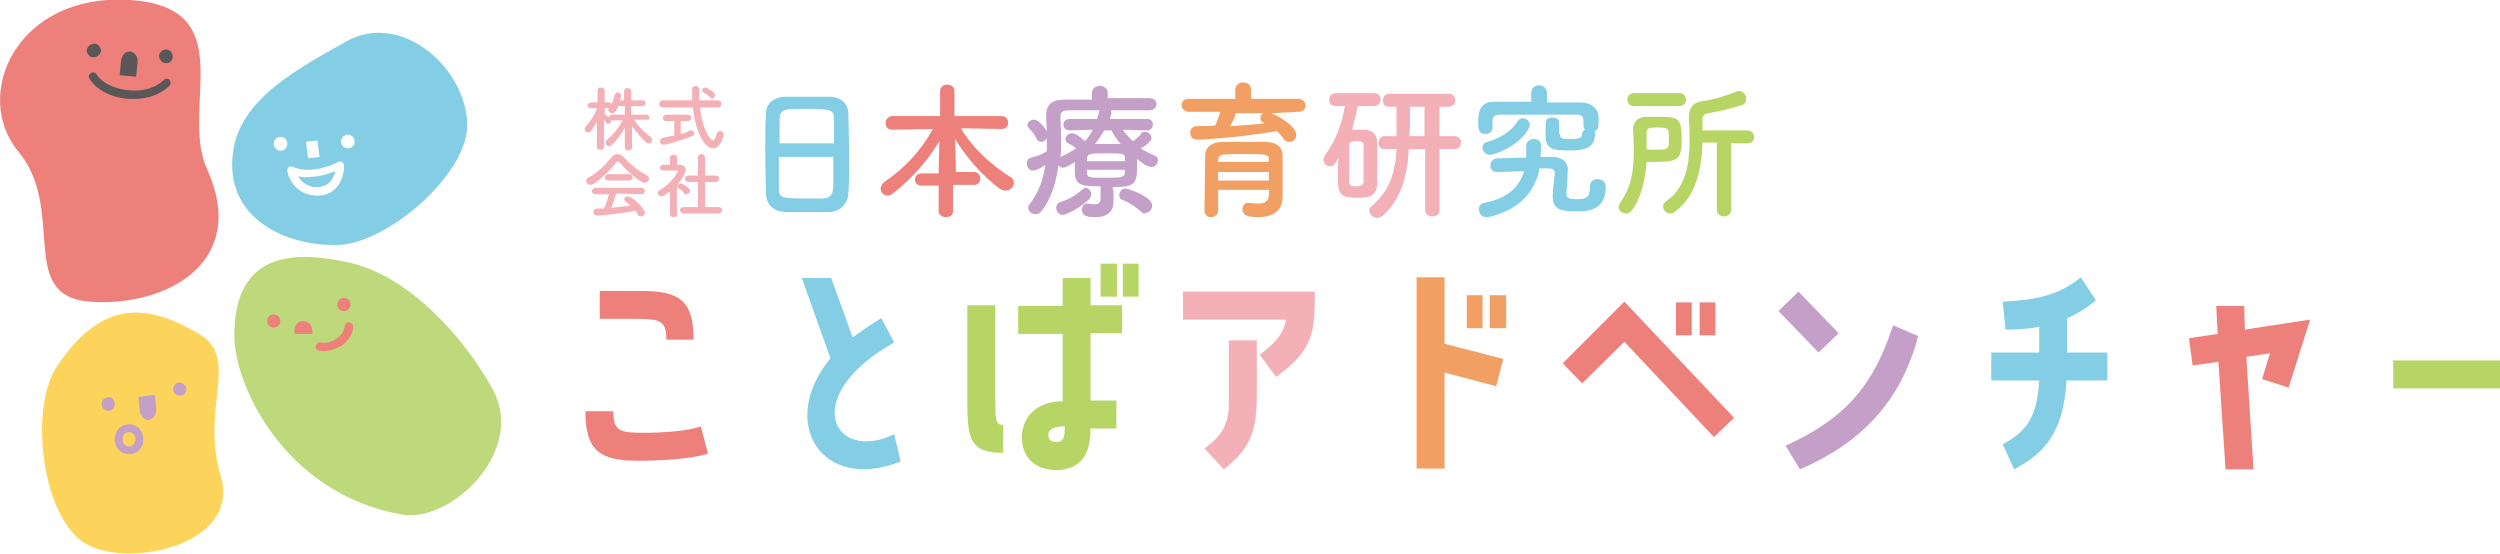 <?xml version="1.0" encoding="utf-8"?>
<!-- Generator: Adobe Illustrator 27.5.0, SVG Export Plug-In . SVG Version: 6.00 Build 0)  -->
<svg version="1.1" id="レイヤー_1" xmlns="http://www.w3.org/2000/svg" xmlns:xlink="http://www.w3.org/1999/xlink" x="0px"
	 y="0px" viewBox="0 0 348.9 77.3" style="enable-background:new 0 0 348.9 77.3;" xml:space="preserve">
<style type="text/css">
	.st0{fill:#ED807B;}
	.st1{fill:#83CDE5;}
	.st2{fill:#B7D564;}
	.st3{fill:#F3B0B7;}
	.st4{fill:#F29F63;}
	.st5{fill:#C49FC8;}
	.st6{fill:#FCD45C;}
	.st7{fill:#BED97C;}
	.st8{fill:#595757;}
</style>
<g>
	<g>
		<g>
			<g>
				<path class="st0" d="M98.8,63.3c0,0-2.6,1-9.7,1c-5.3,0-7.4-1.3-7.4-6.9h3.9c0,2.7,0.8,3,4.1,3c6.1,0,8.1-0.9,8.1-0.9L98.8,63.3
					z M88.8,44.5h-5.1v-3.9h5.7c5.4,0,7.4,1.3,7.4,6.8H93C93,44.8,92.2,44.5,88.8,44.5z"/>
				<path class="st1" d="M124.8,60.6l0.9,3.8c-11,4.4-17.2-5.4-9.8-14.4l-4-11.2h4.1l3,8.3c1.2-0.9,2.5-1.8,4-2.7l1.8,3.4
					C111.4,55.3,116.3,64.7,124.8,60.6z"/>
				<path class="st2" d="M140,59.3v3.9c-4.7,0-5-2-5-7.4V42.6h3.9v12.6C138.9,58.6,138.9,59.3,140,59.3z M152.2,42.6h4.4v3.9h-4.4
					v9.4h3.6v3.9h-3.6c0,2.1-0.4,5.8-4.8,5.8c-3.5,0-4.8-2.4-4.8-4.5c0-2.3,1.5-5.1,5.7-5.1v-9.4h-6.2v-3.9h6.2v-3.9h3.9V42.6z
					 M148.6,59.5c-1.5,0-2.3,0.4-2.3,1.2c0,0.5,0.3,1,1.1,1C148.5,61.7,148.6,60.9,148.6,59.5z M155.9,41.4h-2.3v-4.6h2.3V41.4z
					 M156.7,36.8h2.2v4.6h-2.2V36.8z"/>
				<path class="st3" d="M165.1,40.7h18.4c0,5.8-0.2,8.1-5.4,11.9l-2.3-3.1c2.5-1.9,3.3-3,3.7-4.9h-14.4V40.7z M171.5,54.9v-7.4h3.9
					v7.4c0,4.9-0.6,7.5-4.6,10.6l-2.7-2.9C171.7,60,171.5,57.8,171.5,54.9z"/>
				<path class="st4" d="M201.7,48l8.1,2.1l-1,3.8l-7.2-1.9v13.4h-3.9V38.7h3.9V48z M206.9,45.8h-2.2v-4.6h2.2V45.8z M210.2,45.8
					h-2.3v-4.6h2.3V45.8z"/>
				<path class="st0" d="M226.7,42.1l15.3,16.2l-2.8,2.7l-12.5-13.3l-5.9,5.8l-2.7-2.8L226.7,42.1z M236.1,46.8h-2.2v-4.6h2.2V46.8z
					 M239.4,46.8h-2.2v-4.6h2.2V46.8z"/>
				<path class="st5" d="M253.8,49.2l-5.6-5.8l2.8-2.7l5.6,5.8L253.8,49.2z M251.2,65.5l-2-3.3c8.6-3.9,12.3-8.6,15-16.8l3.5,1.5
					C265.3,56.1,259.6,61.9,251.2,65.5z"/>
				<path class="st1" d="M288.4,49.2h5.7v3.9h-5.7c-0.4,7.2-3,10.1-7.3,12.4l-1.6-3.5c3.6-1.9,4.8-4.1,5.1-8.9h-6.7v-3.9h6.7v-3.6
					c-1.4,0.3-3,0.4-4.7,0.4l-0.4-3.9c4.5-0.2,7.9-0.9,10.9-3.4l2.1,3.2c-1.3,1.1-2.6,1.9-4,2.5V49.2z"/>
				<path class="st0" d="M313.3,46l9.1-1.4l-3,9.5l-3.7-1.2l1.1-3.6l-3.3,0.5l1,15.7h-3.9l-1-15L306,51l-0.5-3.8l4-0.6l-0.2-3.9h3.9
					L313.3,46z"/>
				<path class="st2" d="M348.9,50.3v3.9H334v-3.9H348.9z"/>
			</g>
			<g>
				<g>
					<g>
						<path class="st1" d="M115.8,29.6c-0.9,0-2,0-3.1,0c-1.1,0-2.2,0-3,0c-1.8-0.1-2.7-1-2.8-2.5c0-1.3-0.1-3.6-0.1-5.9
							c0-2,0-4,0.1-5.4c0-1.3,1-2.2,2.6-2.3c0.8,0,2.1,0,3.5,0c1.1,0,2.2,0,2.9,0c1.3,0,2.5,0.9,2.5,2.4c0,1.3,0.1,3.3,0.1,5.4
							c0,2.3,0,4.6-0.1,5.7C118.3,28.5,117.2,29.5,115.8,29.6z M116.4,20c0-1.3,0-2.5,0-3.3c0-1.4-0.4-1.5-3.7-1.5
							c-3.5,0-3.8,0-3.9,1.5c0,0.8,0,2,0,3.3H116.4z M108.7,21.9c0,1.7,0,3.4,0,4.4c0,1.3,0.3,1.4,3.8,1.4c0.8,0,1.6,0,2.2,0
							c1.2,0,1.5-0.6,1.6-1.5c0-1,0-2.7,0-4.3H108.7z"/>
						<path class="st0" d="M133,25.9v3.6c0,0.6-0.5,0.8-1,0.8c-0.5,0-1-0.3-1-0.8v-3.6h-2.4c-0.6,0-0.9-0.4-0.9-0.8
							c0-0.5,0.3-0.9,0.9-0.9h2.4v-0.5l0.1-4c-1.6,2.7-3.9,5.3-6.5,7.3c-0.2,0.2-0.5,0.3-0.7,0.3c-0.6,0-1-0.5-1-1
							c0-0.3,0.2-0.6,0.5-0.9c2.7-1.8,5.1-4.3,6.8-7.4l-5.7,0.1h0c-0.6,0-0.9-0.4-0.9-0.9c0-0.5,0.3-1,1-1h6.6v-3.5
							c0-0.6,0.5-0.9,1-0.9s1,0.3,1,0.9v3.5h6.6c0.6,0,0.9,0.5,0.9,0.9c0,0.5-0.3,0.9-0.9,0.9h0l-5.7-0.1c1.8,3,4.4,5.2,6.9,6.8
							c0.4,0.2,0.5,0.5,0.5,0.8c0,0.6-0.5,1.1-1.2,1.1c-0.2,0-0.5-0.1-0.7-0.2c-2.2-1.6-4.6-4.2-6.3-7l0.1,4.1v0.5h2.5
							c0.6,0,0.9,0.4,0.9,0.9c0,0.5-0.3,0.9-0.9,0.9H133z"/>
						<path class="st5" d="M155.4,26.5c0,0.4,0,1.1,0,1.6c0,1.2-0.6,2.2-2.5,2.2c-0.8,0-1.9,0-1.9-1c0-0.4,0.2-0.9,0.7-0.9
							c0.1,0,0.1,0,0.1,0c0.4,0.1,0.7,0.1,1,0.1c0.5,0,0.8-0.2,0.8-0.8v-1.7c-2.5,0-3.5-0.1-3.6-1.8c0,0,0,0,0-1.6
							c-0.4,0.3-1.3,0.8-1.6,0.8c-0.3,0-0.5-0.1-0.7-0.3c-0.3,2.4-1,4.6-2.3,6.3c-0.3,0.4-0.6,0.5-0.9,0.5c-0.5,0-1-0.4-1-0.9
							c0-0.2,0.1-0.4,0.2-0.5c1.3-1.7,1.9-3.5,2.2-5.5c-0.8,0.6-1.5,0.8-1.7,0.8c-0.6,0-0.9-0.5-0.9-1c0-0.4,0.2-0.7,0.6-0.8
							c0.9-0.2,1.6-0.5,2.2-0.9c0-0.4,0-0.8,0-1.3c0-0.2,0-0.4,0-0.5c-0.2,0.3-0.5,0.5-0.8,0.5c-0.2,0-0.5-0.1-0.6-0.4
							c-0.3-0.6-0.7-1.1-1-1.4c-0.2-0.2-0.3-0.4-0.3-0.6c0-0.4,0.5-0.7,0.9-0.7c0.7,0,1.6,1.3,1.8,1.6c0-0.6-0.1-1.3-0.1-1.9
							c0-0.1,0-0.2,0-0.3c0-1.5,0.8-2.2,2.6-2.2c1.1,0,2.4,0,3.8,0V13c0-0.7,0.5-1,1.1-1c0.5,0,1.1,0.3,1.1,1v0.7c2.1,0,4.2,0,5.8,0
							c0.7,0,1,0.4,1,0.8c0,0.4-0.3,0.9-1,0.9h0c-1.5,0-3.4,0-5.4,0c0.1,0.1,0.1,0.2,0.1,0.3c0,0.1,0,0.1,0,0.2l-0.2,0.7l5.2,0
							c0.6,0,0.8,0.4,0.8,0.8c0,0.4-0.3,0.8-0.8,0.8h0l-3.4-0.1c0.4,0.6,0.9,1.1,1.4,1.6c0.5-0.3,1-0.8,1.2-1.1
							c0.1-0.2,0.3-0.2,0.5-0.2c0.5,0,0.9,0.4,0.9,0.9c0,0.5-1.2,1.3-1.5,1.4c0.6,0.4,1.2,0.7,1.9,1c0.4,0.1,0.5,0.4,0.5,0.7
							c0,0.5-0.4,0.9-0.9,0.9c-0.4,0-0.9-0.2-2-1.1c0,0.2,0,0.4,0,0.6c0,2.9-0.2,3.3-3.4,3.3V26.5z M148.3,30c-0.5,0-0.9-0.5-0.9-1
							c0-0.3,0.2-0.7,0.6-0.8c1.2-0.4,2.1-0.9,3.1-1.8c0.1-0.1,0.3-0.2,0.4-0.2c0.4,0,0.8,0.5,0.8,0.9c0,0.2-0.1,0.4-0.2,0.6
							C150.7,29.1,148.7,30,148.3,30z M149.3,18.2L149.3,18.2c-0.6,0-0.9-0.4-0.9-0.8c0-0.4,0.3-0.8,0.9-0.8l3.8,0
							c0.1-0.3,0.2-0.6,0.3-1c0-0.1,0-0.2,0.1-0.2c-1.8,0-3.4,0-4.5,0c-0.7,0-1,0.3-1,0.8c0,0,0,0,0,0.1c0,1,0.1,2.1,0.1,3.2
							c0,0.9,0,1.7-0.1,2.5c0.1-0.1,0.1-0.1,0.2-0.2c0.7-0.3,1.4-0.7,2-1.1c-0.4-0.3-0.7-0.5-1.1-0.7c-0.3-0.1-0.4-0.4-0.4-0.6
							c0-0.4,0.4-0.8,0.9-0.8c0.5,0,1.2,0.5,1.8,1.1c0.5-0.5,0.8-1,1.1-1.6L149.3,18.2z M157,22.1c0-0.7-0.4-0.7-2.5-0.7
							c-2.3,0-2.7,0-2.8,0.7v0.4h5.3V22.1z M157,23.7h-5.3v0.5c0.1,0.6,0.3,0.6,2.6,0.6c2.2,0,2.6,0,2.7-0.7V23.7z M154.1,18.2
							c-0.4,0.7-0.8,1.3-1.3,1.9c0.5,0,1,0,1.5,0c0.7,0,1.4,0,2.1,0c-0.5-0.6-1-1.3-1.3-1.9H154.1z M159.3,29.6
							c-0.7-0.7-1.7-1.3-2.6-1.7c-0.4-0.1-0.5-0.4-0.5-0.7c0-0.4,0.4-0.9,0.8-0.9c0.4,0,3.8,1.1,3.8,2.4c0,0.5-0.4,1-0.9,1
							C159.7,29.9,159.5,29.8,159.3,29.6z"/>
						<path class="st4" d="M177.4,15.8c1.3,0.5,3.5,1.9,3.5,3c0,0.6-0.4,1-1,1c-0.3,0-0.6-0.1-0.8-0.5c-0.3-0.4-0.6-0.7-0.9-1
							c-5.2,0.9-10.5,1.2-11.1,1.2c-0.7,0-1-0.5-1-1c0-0.4,0.3-0.9,0.9-0.9c0.8,0,1.7,0,2.6-0.1c0.2-0.5,0.5-1.2,0.7-1.9l-4.4,0
							c-0.6,0-1-0.5-1-0.9c0-0.5,0.3-0.9,1-0.9l6.5,0v-1.3c0-0.6,0.5-1,1.1-1c0.5,0,1.1,0.3,1.1,1v1.3l6.6,0c0.6,0,1,0.5,1,0.9
							c0,0.5-0.3,0.9-1,0.9L177.4,15.8z M179,27.5C179,27.5,179,27.5,179,27.5c0,1.3-0.7,2.8-3.4,2.8c-1.4,0-2.2-0.2-2.2-1.1
							c0-0.5,0.3-0.9,0.8-0.9c0,0,0.1,0,0.2,0c0.4,0.1,0.9,0.1,1.3,0.1c0.8,0,1.4-0.3,1.4-1.3c0-0.2,0-0.4,0-0.6H170v2.9
							c0,0.6-0.5,0.9-1,0.9c-0.5,0-0.9-0.3-0.9-0.9c0-0.2,0.1-7.4,0.1-7.8c0-0.8,0.6-1.7,2.3-1.8c1,0,2.2,0,3.4,0c1,0,2,0,2.8,0
							c1.7,0.1,2.2,0.8,2.3,1.8c0,1,0,2.8,0,3.6L179,27.5z M177.1,24H170c0,0.4,0,0.8,0,1.2h7.1V24z M177.1,22.3
							c0-0.8-0.4-0.8-3.4-0.8c-3.4,0-3.6,0-3.7,0.8v0.3h7L177.1,22.3z M172.5,15.8c-0.1,0.4-0.5,1.2-0.8,1.8
							c1.7-0.1,3.3-0.2,4.8-0.4c-0.1,0-0.1-0.1-0.2-0.1c-0.3-0.1-0.4-0.4-0.4-0.6c0-0.2,0.1-0.5,0.4-0.7H172.5z"/>
						<path class="st3" d="M186.4,22.7c-0.2,0.4-0.5,0.5-0.8,0.5c-0.5,0-0.9-0.4-0.9-0.9c0-0.2,0.1-0.4,0.2-0.6
							c1.5-2.1,2.3-4.1,2.8-6.9h-1.3c-0.6,0-0.9-0.4-0.9-0.9c0-0.4,0.3-0.9,0.9-0.9h5.4c0.6,0,0.9,0.4,0.9,0.9
							c0,0.4-0.3,0.9-0.9,0.9h-2.3c-0.2,1.1-0.5,2.2-0.8,3.3c0.3,0,0.6,0,0.9,0c0.3,0,0.6,0,0.9,0c1,0,1.7,0.8,1.7,1.7
							c0,0.9,0,2,0,3c0,1,0,2,0,2.9c-0.1,1.9-1.5,1.9-2.8,1.9c-2,0-2.7-0.3-2.7-2.6c0-0.9,0-1.9,0.1-2.9L186.4,22.7z M190.3,23.2
							c0-1,0-2.1,0-2.9c0-0.6-0.5-0.6-1-0.6c-0.7,0-1,0.1-1,0.6c0,0.8,0,1.8,0,2.8c0,0.8,0,1.6,0,2.3c0,0.5,0.3,0.6,1,0.6
							c0.5,0,0.9-0.1,1-0.6C190.3,24.7,190.3,24,190.3,23.2z M198.8,20.8h-2.2V21c-0.2,4.1-1.4,7.1-3.6,9.1
							c-0.3,0.2-0.6,0.3-0.8,0.3c-0.6,0-1.1-0.5-1.1-1c0-0.2,0.1-0.5,0.4-0.7c2.3-2,3.2-4.4,3.4-7.8l0-0.1h-1.7
							c-0.6,0-0.8-0.4-0.8-0.9c0-0.4,0.3-0.9,0.8-0.9h1.7c0-1.4,0-3,0-4.1h-1.1c-0.6,0-0.8-0.5-0.8-0.9c0-0.5,0.3-0.9,0.8-0.9h8.4
							c0.6,0,0.9,0.4,0.9,0.9c0,0.4-0.3,0.9-0.9,0.9h-1.3V19h2.1c0.6,0,0.9,0.4,0.9,0.9c0,0.5-0.3,0.9-0.9,0.9h-2.1v8.6
							c0,0.6-0.5,0.8-1,0.8c-0.5,0-1-0.3-1-0.8V20.8z M198.8,14.9h-2c0,1,0,2.6-0.1,4.1h2.1V14.9z"/>
						<path class="st1" d="M214.8,23.9c-0.9,3.4-3.2,5.5-7.1,6.4c-0.1,0-0.2,0-0.3,0c-0.6,0-1-0.5-1-1.1c0-0.4,0.2-0.8,0.8-0.9
							c3.1-0.6,4.8-2.1,5.5-4.4c-1.1,0-2.4,0.1-3.8,0.1c0,0,0,0,0,0c-0.6,0-0.9-0.4-0.9-0.9c0-0.5,0.3-0.9,0.9-1
							c1.4,0,2.8-0.1,4.1-0.1c0-0.3,0-0.6,0-1c0-0.2,0-0.5,0-0.7c0-0.5,0.5-0.9,1.1-0.9c0.5,0,1,0.3,1,1v0c0,0.5-0.1,1-0.1,1.5
							c0.6,0,1.1,0,1.7,0c1.2,0,2.1,0.6,2.1,1.8c0,0.9-0.2,3.3-0.2,3.3c0,0,0,0.1,0,0.1c0,0.6,0.6,0.7,1.4,0.7
							c1.5,0,1.9-0.3,1.9-1.8c0-0.7,0.5-1,1-1c0.1,0,1.2,0,1.2,1.1c0,3.3-2.6,3.4-4,3.4c-2.1,0-3.4-0.2-3.4-2c0,0,0,0,0-0.1
							c0-0.6,0.2-2.6,0.3-3.2c0,0,0,0,0,0c0-0.5-0.3-0.7-1-0.7H214.8z M217.7,18.7c0,0.7,0.5,0.7,1.5,0.7c1.3,0,1.6-0.2,1.6-0.7
							c0-0.3,0.2-0.5,0.4-0.6c-0.1-0.1-0.2-0.3-0.2-0.6c0-1.2,0-1.5-1.1-1.5c-1.7,0-3.8,0-5.8,0c-1.7,0-3.3,0-4.6,0
							c-1.1,0-1.2,0.4-1.2,0.9v0.9v0c0,0.6-0.5,0.9-1,0.9c-1,0-1-0.8-1-1.7c0-0.9,0-2.8,2.2-2.8c1.7,0,3.4,0,5.2,0V13
							c0-0.7,0.5-1.1,1.1-1.1c0.5,0,1.1,0.4,1.1,1.1v1.3c1.6,0,3.3,0,4.8,0c1.1,0,2.4,0.7,2.4,2.1c0,0.2,0,0.4,0,0.6
							c0,1-0.2,1.2-0.6,1.3c0.1,0.1,0.1,0.2,0.1,0.4c0,2.2-1.9,2.3-3.6,2.3c-2.1,0-3.3-0.1-3.3-2.1c0-0.1,0-0.6,0-1.1
							c0-0.8,0-1.4,0.9-1.4c0.5,0,1,0.2,1,0.7V18.7z M208,21.6c-0.7,0-1.1-0.5-1.1-1c0-0.4,0.2-0.7,0.7-0.8c1.3-0.4,3.2-1.2,4.2-2.9
							c0.2-0.3,0.5-0.4,0.7-0.4c0.5,0,1,0.4,1,0.9c0,0.2-0.1,0.4-0.2,0.6C211.9,20.5,208.5,21.6,208,21.6z"/>
						<path class="st2" d="M227.8,29.3c-0.3,0.4-0.6,0.5-0.9,0.5c-0.5,0-1-0.4-1-0.9c0-0.2,0.1-0.4,0.2-0.6c1.6-2.2,1.9-4.6,1.9-7
							c0-1.1,0-2.1-0.1-3.2c0,0,0,0,0,0c0-0.9,0.5-1.8,1.9-1.8c0.5,0,1,0,1.4,0c2.9,0,3.5,0,3.5,3.1c0,2.8-0.4,3.2-3.8,3.2
							c-0.4,0-0.8,0-1.1,0C229.6,24.9,229.2,27.3,227.8,29.3z M228,14.8c-0.6,0-0.9-0.5-0.9-0.9c0-0.4,0.3-0.9,0.9-0.9h6.4
							c0.6,0,0.9,0.5,0.9,0.9c0,0.4-0.3,0.9-0.9,0.9H228z M230.8,20.9c1.4,0,2,0,2.1-0.7c0-0.3,0-0.7,0-1.1c0-1.2-0.1-1.3-1.5-1.3
							c-1.1,0-1.6,0-1.6,0.7c0,0.8,0,1.6,0,2.3C230.1,20.9,230.5,20.9,230.8,20.9z M239.6,19.9h-2c-0.1,3.5-0.8,7.4-3.8,9.6
							c-0.2,0.2-0.5,0.3-0.7,0.3c-0.6,0-1-0.5-1-1c0-0.2,0.1-0.5,0.4-0.7c2.8-1.9,3.3-5.3,3.3-8.6c0-0.9,0-1.9-0.1-2.8
							c0-0.1,0-0.2,0-0.2c0-1.4,0.5-2.2,1.9-2.4c1.7-0.2,3.1-0.7,4.7-1.3c0.1-0.1,0.3-0.1,0.4-0.1c0.6,0,1,0.5,1,1.1
							c0,0.4-0.2,0.8-0.7,0.9c-1.6,0.5-3,0.8-4.6,1.1c-0.6,0.1-0.8,0.4-0.8,0.9c0,0,0,0.1,0,0.1c0,0.4,0,0.9,0,1.4l6.3,0
							c0.6,0,0.9,0.5,0.9,0.9c0,0.5-0.3,0.9-0.9,0.9h-2.3l0,9.3c0,0.6-0.5,0.9-1,0.9c-0.5,0-1-0.3-1-0.9L239.6,19.9z"/>
					</g>
				</g>
				<g>
					<g>
						<path class="st3" d="M84.3,20.5c0,0.3-0.3,0.4-0.5,0.4c-0.3,0-0.5-0.1-0.5-0.4v0l0-3.5c-0.8,1.5-1.1,1.5-1.2,1.5
							c-0.3,0-0.5-0.2-0.5-0.5c0-0.1,0-0.2,0.1-0.3c0.5-0.5,1.2-1.5,1.6-2.5l0-0.1l-0.9,0h0c-0.3,0-0.4-0.2-0.4-0.4
							c0-0.2,0.2-0.4,0.5-0.4h0.9l0-1.7v0c0-0.3,0.2-0.4,0.5-0.4c0.2,0,0.5,0.2,0.5,0.4v0c0,0,0,0.8,0,1.7h0.6
							c0.3,0,0.4,0.2,0.4,0.4c0,0.2-0.1,0.4-0.4,0.4h0l-0.6,0v0.9c0,0,0,0,0,0c0.2,0,0.9,0.5,0.9,0.9c0,0.2-0.2,0.4-0.4,0.4
							c-0.1,0-0.2,0-0.3-0.2c-0.1-0.2-0.2-0.3-0.3-0.4C84.3,18.3,84.3,20.5,84.3,20.5L84.3,20.5z M90.4,16.7l-1.9,0
							c0.6,1,1.5,1.8,2.3,2.4c0.1,0.1,0.2,0.2,0.2,0.4c0,0.3-0.2,0.5-0.5,0.5c-0.1,0-0.2,0-0.4-0.2c-0.7-0.6-1.3-1.4-1.9-2.2
							c0,0.8,0,1.8,0,2.6c0,0.1,0,0.2,0,0.4c0,0.3-0.2,0.4-0.5,0.4c-0.2,0-0.5-0.1-0.5-0.4c0-0.1,0-0.2,0-0.3c0-0.8,0-1.7,0-2.5
							c-0.5,0.9-1,1.7-1.8,2.4c-0.1,0.1-0.2,0.2-0.4,0.2c-0.3,0-0.5-0.2-0.5-0.5c0-0.1,0.1-0.2,0.2-0.4c0.9-0.7,1.6-1.6,2.2-2.7
							l-1.5,0h0c-0.3,0-0.4-0.2-0.4-0.4c0-0.2,0.1-0.4,0.4-0.4h1.8v-1.2h-0.9c-0.4,1-0.7,1-0.9,1c-0.2,0-0.5-0.2-0.5-0.4
							c0-0.1,0-0.2,0.1-0.3c0.5-0.6,0.6-1.2,0.8-1.9c0.1-0.2,0.2-0.3,0.4-0.3c0.2,0,0.5,0.2,0.5,0.4c0,0.1-0.1,0.5-0.2,0.7h0.6v-1.3
							c0-0.3,0.2-0.4,0.5-0.4c0.2,0,0.5,0.1,0.5,0.4v1.3h1.6c0.3,0,0.4,0.2,0.4,0.4c0,0.2-0.1,0.4-0.4,0.4h-1.6v1.2h2.1
							c0.3,0,0.4,0.2,0.4,0.4C90.8,16.5,90.6,16.7,90.4,16.7L90.4,16.7z"/>
						<path class="st3" d="M97.7,14.9c0.3,3.3,1.5,4.7,1.8,4.7c0.2,0,0.3-0.2,0.5-0.9c0.1-0.3,0.3-0.4,0.5-0.4
							c0.3,0,0.5,0.2,0.5,0.5c0,0.2-0.4,1.9-1.5,1.9c-0.4,0-0.8-0.3-1.1-0.6c-1-1.3-1.5-3.2-1.7-5.1h-4.2c-0.3,0-0.5-0.2-0.5-0.5
							c0-0.2,0.2-0.5,0.5-0.5h4.1c0-0.5,0-1,0-1.6c0-0.3,0.3-0.4,0.5-0.4c0.3,0,0.5,0.2,0.5,0.5c0,0,0,0,0,0c0,0.2,0,0.5,0,0.7
							c0,0.2,0,0.5,0,0.8h2.6c0.3,0,0.5,0.2,0.5,0.5c0,0.2-0.2,0.5-0.5,0.5H97.7z M94.1,16.9h-1.1c-0.3,0-0.5-0.2-0.5-0.5
							c0-0.2,0.2-0.4,0.5-0.4H96c0.3,0,0.5,0.2,0.5,0.4c0,0.2-0.2,0.5-0.5,0.5h-1l0,1.8c0.5-0.1,1-0.3,1.3-0.5c0.1,0,0.1,0,0.2,0
							c0.2,0,0.4,0.2,0.4,0.4c0,0.2-0.1,0.3-0.3,0.4c-1.5,0.6-3.6,1.2-4,1.2c-0.3,0-0.5-0.2-0.5-0.5c0-0.2,0.1-0.4,0.5-0.5
							c0.5-0.1,1-0.2,1.5-0.3L94.1,16.9z M99,13.5c-0.3-0.3-0.6-0.5-0.8-0.6c-0.2-0.1-0.2-0.2-0.2-0.3c0-0.2,0.2-0.4,0.4-0.4
							c0.2,0,1.4,0.6,1.4,1.1c0,0.2-0.2,0.5-0.5,0.5C99.2,13.6,99.1,13.6,99,13.5z"/>
					</g>
					<g>
						<path class="st3" d="M86.5,22.7c-0.1-0.1-0.2-0.2-0.3-0.2c-0.1,0-0.1,0.1-0.2,0.2c-0.8,1-2.1,2.3-3.2,3
							c-0.2,0.1-0.3,0.1-0.4,0.1c-0.3,0-0.6-0.3-0.6-0.5c0-0.2,0.1-0.4,0.3-0.5c1.2-0.6,2.4-1.8,3.2-2.8c0.2-0.3,0.6-0.5,0.9-0.5
							c0.3,0,0.6,0.2,0.9,0.5c1,1.1,2.1,1.9,3.2,2.5c0.2,0.1,0.3,0.3,0.3,0.4c0,0.3-0.3,0.6-0.6,0.6C89.5,25.6,87.6,24,86.5,22.7z
							 M86,27c-0.2,0.6-0.4,1.3-0.7,2c0.9-0.1,1.8-0.2,2.7-0.3c-0.2-0.2-0.5-0.4-0.7-0.6c-0.2-0.1-0.2-0.2-0.2-0.3
							c0-0.2,0.2-0.4,0.5-0.4c0.6,0,2.4,1.7,2.4,2.3c0,0.3-0.3,0.5-0.6,0.5c-0.2,0-0.3-0.1-0.4-0.3c-0.1-0.2-0.2-0.3-0.3-0.5
							c-2.3,0.5-5.2,0.7-5.4,0.7c-0.3,0-0.5-0.3-0.5-0.5c0-0.2,0.1-0.4,0.4-0.5c0.4,0,0.7,0,1.1,0c0.3-0.6,0.5-1.4,0.7-2l-1.9,0
							c-0.3,0-0.5-0.2-0.5-0.4c0-0.2,0.2-0.5,0.5-0.5h6.4c0.3,0,0.5,0.2,0.5,0.5c0,0.2-0.2,0.4-0.5,0.4L86,27z M84.9,25.2
							c-0.3,0-0.5-0.2-0.5-0.4c0-0.2,0.2-0.5,0.5-0.5h2.9c0.3,0,0.5,0.2,0.5,0.5c0,0.2-0.2,0.4-0.5,0.4H84.9z"/>
						<path class="st3" d="M94.5,29.9c0,0.3-0.2,0.4-0.5,0.4c-0.3,0-0.5-0.1-0.5-0.4v0l0-3.2c-0.4,0.3-0.9,0.7-1.2,0.7
							c-0.3,0-0.5-0.2-0.5-0.5c0-0.1,0.1-0.3,0.3-0.4c1.8-1,2.5-2.6,2.5-2.6c0-0.1-0.2-0.1-0.2-0.1c-0.1,0-0.1,0-0.2,0
							c-0.6,0-1,0-1.6,0h0c-0.3,0-0.5-0.2-0.5-0.4c0-0.2,0.2-0.4,0.5-0.4c0.3,0,0.6,0,0.9,0l0-1c0-0.3,0.3-0.4,0.5-0.4
							c0.3,0,0.5,0.1,0.5,0.4v1h0.3c0.6,0,0.9,0.3,0.9,0.7c0,0.5-0.8,1.6-1.2,2.2C94.4,27.3,94.5,29.9,94.5,29.9L94.5,29.9z
							 M95.5,27c-0.2-0.3-0.5-0.6-0.8-0.7c-0.1-0.1-0.2-0.2-0.2-0.2c0-0.2,0.2-0.5,0.5-0.5c0.2,0,1.3,0.6,1.3,1
							c0,0.3-0.2,0.5-0.5,0.5C95.7,27.2,95.6,27.2,95.5,27z M95.4,29.8c-0.3,0-0.5-0.2-0.5-0.5c0-0.2,0.2-0.4,0.5-0.4l2,0l0-3.5
							l-1.3,0c-0.3,0-0.5-0.2-0.5-0.5c0-0.2,0.2-0.4,0.5-0.4h0l1.3,0v-2.5c0-0.3,0.2-0.5,0.5-0.5c0.2,0,0.5,0.2,0.5,0.5l0,2.5l1.5,0
							h0c0.3,0,0.5,0.2,0.5,0.4c0,0.2-0.2,0.5-0.5,0.5l-1.5,0v3.5l1.9,0c0.3,0,0.5,0.2,0.5,0.4c0,0.2-0.2,0.5-0.5,0.5H95.4z"/>
					</g>
				</g>
			</g>
		</g>
	</g>
	<g>
		<path class="st6" d="M12,75.9c6.1,3.5,21.7,0.1,18.8-9.5c-2.9-9.6,2.9-16.5-3.2-19.9c-6.1-3.5-12.9-5.6-19.7,4.7
			C4,57.2,5.9,72.4,12,75.9z"/>
		<path class="st7" d="M56,71.8c6.9,1.3,17.6-8.9,12.7-17.6c-4.1-7.4-11.9-15.9-20.2-17.6c-6.5-1.4-15.8-2.1-15.8,10.2
			C32.7,53.9,39.8,68.9,56,71.8z"/>
		<g>
			<g>
				<path class="st5" d="M16,56.2c0.1,0.5-0.2,1-0.7,1.1c-0.5,0.1-1-0.2-1.1-0.7c-0.1-0.5,0.2-1,0.7-1.1
					C15.4,55.3,15.9,55.6,16,56.2z"/>
				<path class="st5" d="M26,54.1c0.1,0.5-0.2,1-0.7,1.1c-0.5,0.1-1-0.2-1.1-0.7c-0.1-0.5,0.2-1,0.7-1.1
					C25.3,53.3,25.8,53.6,26,54.1z"/>
			</g>
			<g>
				<path class="st5" d="M19.5,57.3c0.1,0.8,0.7,1.4,1.3,1.3c0.6-0.1,1.1-0.8,1-1.6l-0.2-1.9l-2.3,0.3L19.5,57.3z"/>
			</g>
		</g>
		<path class="st0" d="M28.9,23.6C25,15.1,33.9,1,18.1,0S-4,13.3,2.6,21.2c6.7,8.1-0.3,20.1,9.9,20.9C22.8,42.9,34.9,36.9,28.9,23.6
			z"/>
		<g>
			<g>
				<path class="st0" d="M39.1,44.6c0.1,0.5-0.2,1-0.7,1.1c-0.5,0.1-1-0.2-1.1-0.7c-0.1-0.5,0.2-1,0.7-1.1
					C38.5,43.8,39,44.1,39.1,44.6z"/>
				<path class="st0" d="M48.9,42.3c0.1,0.5-0.2,1-0.7,1.1c-0.5,0.1-1-0.2-1.1-0.7c-0.1-0.5,0.2-1,0.7-1.1
					C48.3,41.5,48.8,41.8,48.9,42.3z"/>
			</g>
			<path class="st0" d="M45.2,49c-0.5,0-0.8-0.1-0.8-0.1c-0.3-0.1-0.5-0.4-0.3-0.7c0.1-0.3,0.4-0.5,0.7-0.4c0,0,0.9,0.3,2.1-0.5
				c1.2-0.8,1.2-1.7,1.2-1.8c0-0.3,0.3-0.6,0.6-0.5c0.3,0,0.6,0.3,0.6,0.6c0,0.1,0,1.5-1.7,2.7C46.6,48.8,45.8,49,45.2,49z"/>
		</g>
		<path class="st5" d="M18,63.4c-1.1,0-2-0.9-2-2.1c0-1.2,0.9-2.1,2-2.1c1.1,0,2,0.9,2,2.1C20.1,62.4,19.2,63.4,18,63.4z M18,60.3
			c-0.5,0-0.9,0.4-0.9,1s0.4,1,0.9,1c0.5,0,0.9-0.4,0.9-1S18.5,60.3,18,60.3z"/>
		<g>
			<path class="st0" d="M43.6,46.2c0-0.8-0.6-1.4-1.3-1.4c-0.7,0-1.3,0.7-1.2,1.4c0,0.1,0,0.3,0.1,0.4l2.4,0
				C43.6,46.5,43.6,46.4,43.6,46.2z"/>
		</g>
		<path class="st1" d="M41.6,24.6c0.4,0.7,1.3,1.6,2.8,1.5c1.6-0.1,2.2-1.3,2.4-2.2c-1.3,0.5-2.6,0.8-3.8,0.8
			C42.4,24.8,42,24.7,41.6,24.6z"/>
		<path class="st1" d="M48.3,5.8c-6.1,3.5-14.9,7.8-15.8,15.6c-1.1,8.7,6.8,12.9,14.5,12.8C54.1,34.1,65.7,24,65.2,17
			C64.7,8.9,55.6,1.6,48.3,5.8z M44.3,19.6l0.3,2.3l-1.6,0.2l-0.3-2.3L44.3,19.6z M38.7,20.9c-0.5-0.3-0.6-0.8-0.4-1.3
			c0.3-0.5,0.8-0.6,1.3-0.4c0.5,0.3,0.6,0.8,0.4,1.3C39.8,21,39.2,21.2,38.7,20.9z M44.5,27.3c-0.1,0-0.1,0-0.2,0
			c-2.8,0-4-2.2-4.2-3.4c0-0.2,0-0.4,0.2-0.6c0.2-0.1,0.4-0.1,0.6,0c0,0,0.8,0.4,2.1,0.4c1.3,0,2.8-0.4,4.2-1.1
			c0.2-0.1,0.4-0.1,0.5,0c0.2,0.1,0.3,0.3,0.3,0.5C48.1,24.4,47.3,27.2,44.5,27.3z M49.4,20.2c-0.3,0.5-0.8,0.6-1.3,0.4
			c-0.5-0.3-0.6-0.8-0.4-1.3c0.3-0.5,0.8-0.6,1.3-0.4C49.5,19.2,49.6,19.8,49.4,20.2z"/>
		<path class="st8" d="M16.9,8.5c0.1-0.8,0.6-1.4,1.3-1.3c0.6,0.1,1.1,0.7,1,1.5l-0.2,2l-2.3-0.2L16.9,8.5z"/>
		<path class="st8" d="M13.2,6.1c0.5,0,0.9,0.5,0.9,1C14,7.7,13.5,8,13,8c-0.5,0-0.9-0.5-0.9-1C12.2,6.5,12.6,6.1,13.2,6.1z"/>
		<path class="st8" d="M23.7,11.9c-0.1,0.1-1.6,1.9-5,1.9c-0.3,0-0.5,0-0.8,0c-3.9-0.3-5.4-2.7-5.4-2.8c-0.2-0.3-0.1-0.6,0.2-0.8
			c0.3-0.2,0.6-0.1,0.8,0.2c0,0.1,1.2,1.9,4.5,2.2c3.3,0.3,4.8-1.4,4.8-1.4c0.2-0.2,0.6-0.3,0.8-0.1C23.8,11.3,23.9,11.7,23.7,11.9z
			"/>
		<path class="st8" d="M23.1,8.8c-0.5,0-0.9-0.5-0.9-1c0-0.5,0.5-0.9,1-0.9c0.5,0,0.9,0.5,0.9,1C24.1,8.5,23.6,8.9,23.1,8.8z"/>
	</g>
</g>
</svg>
